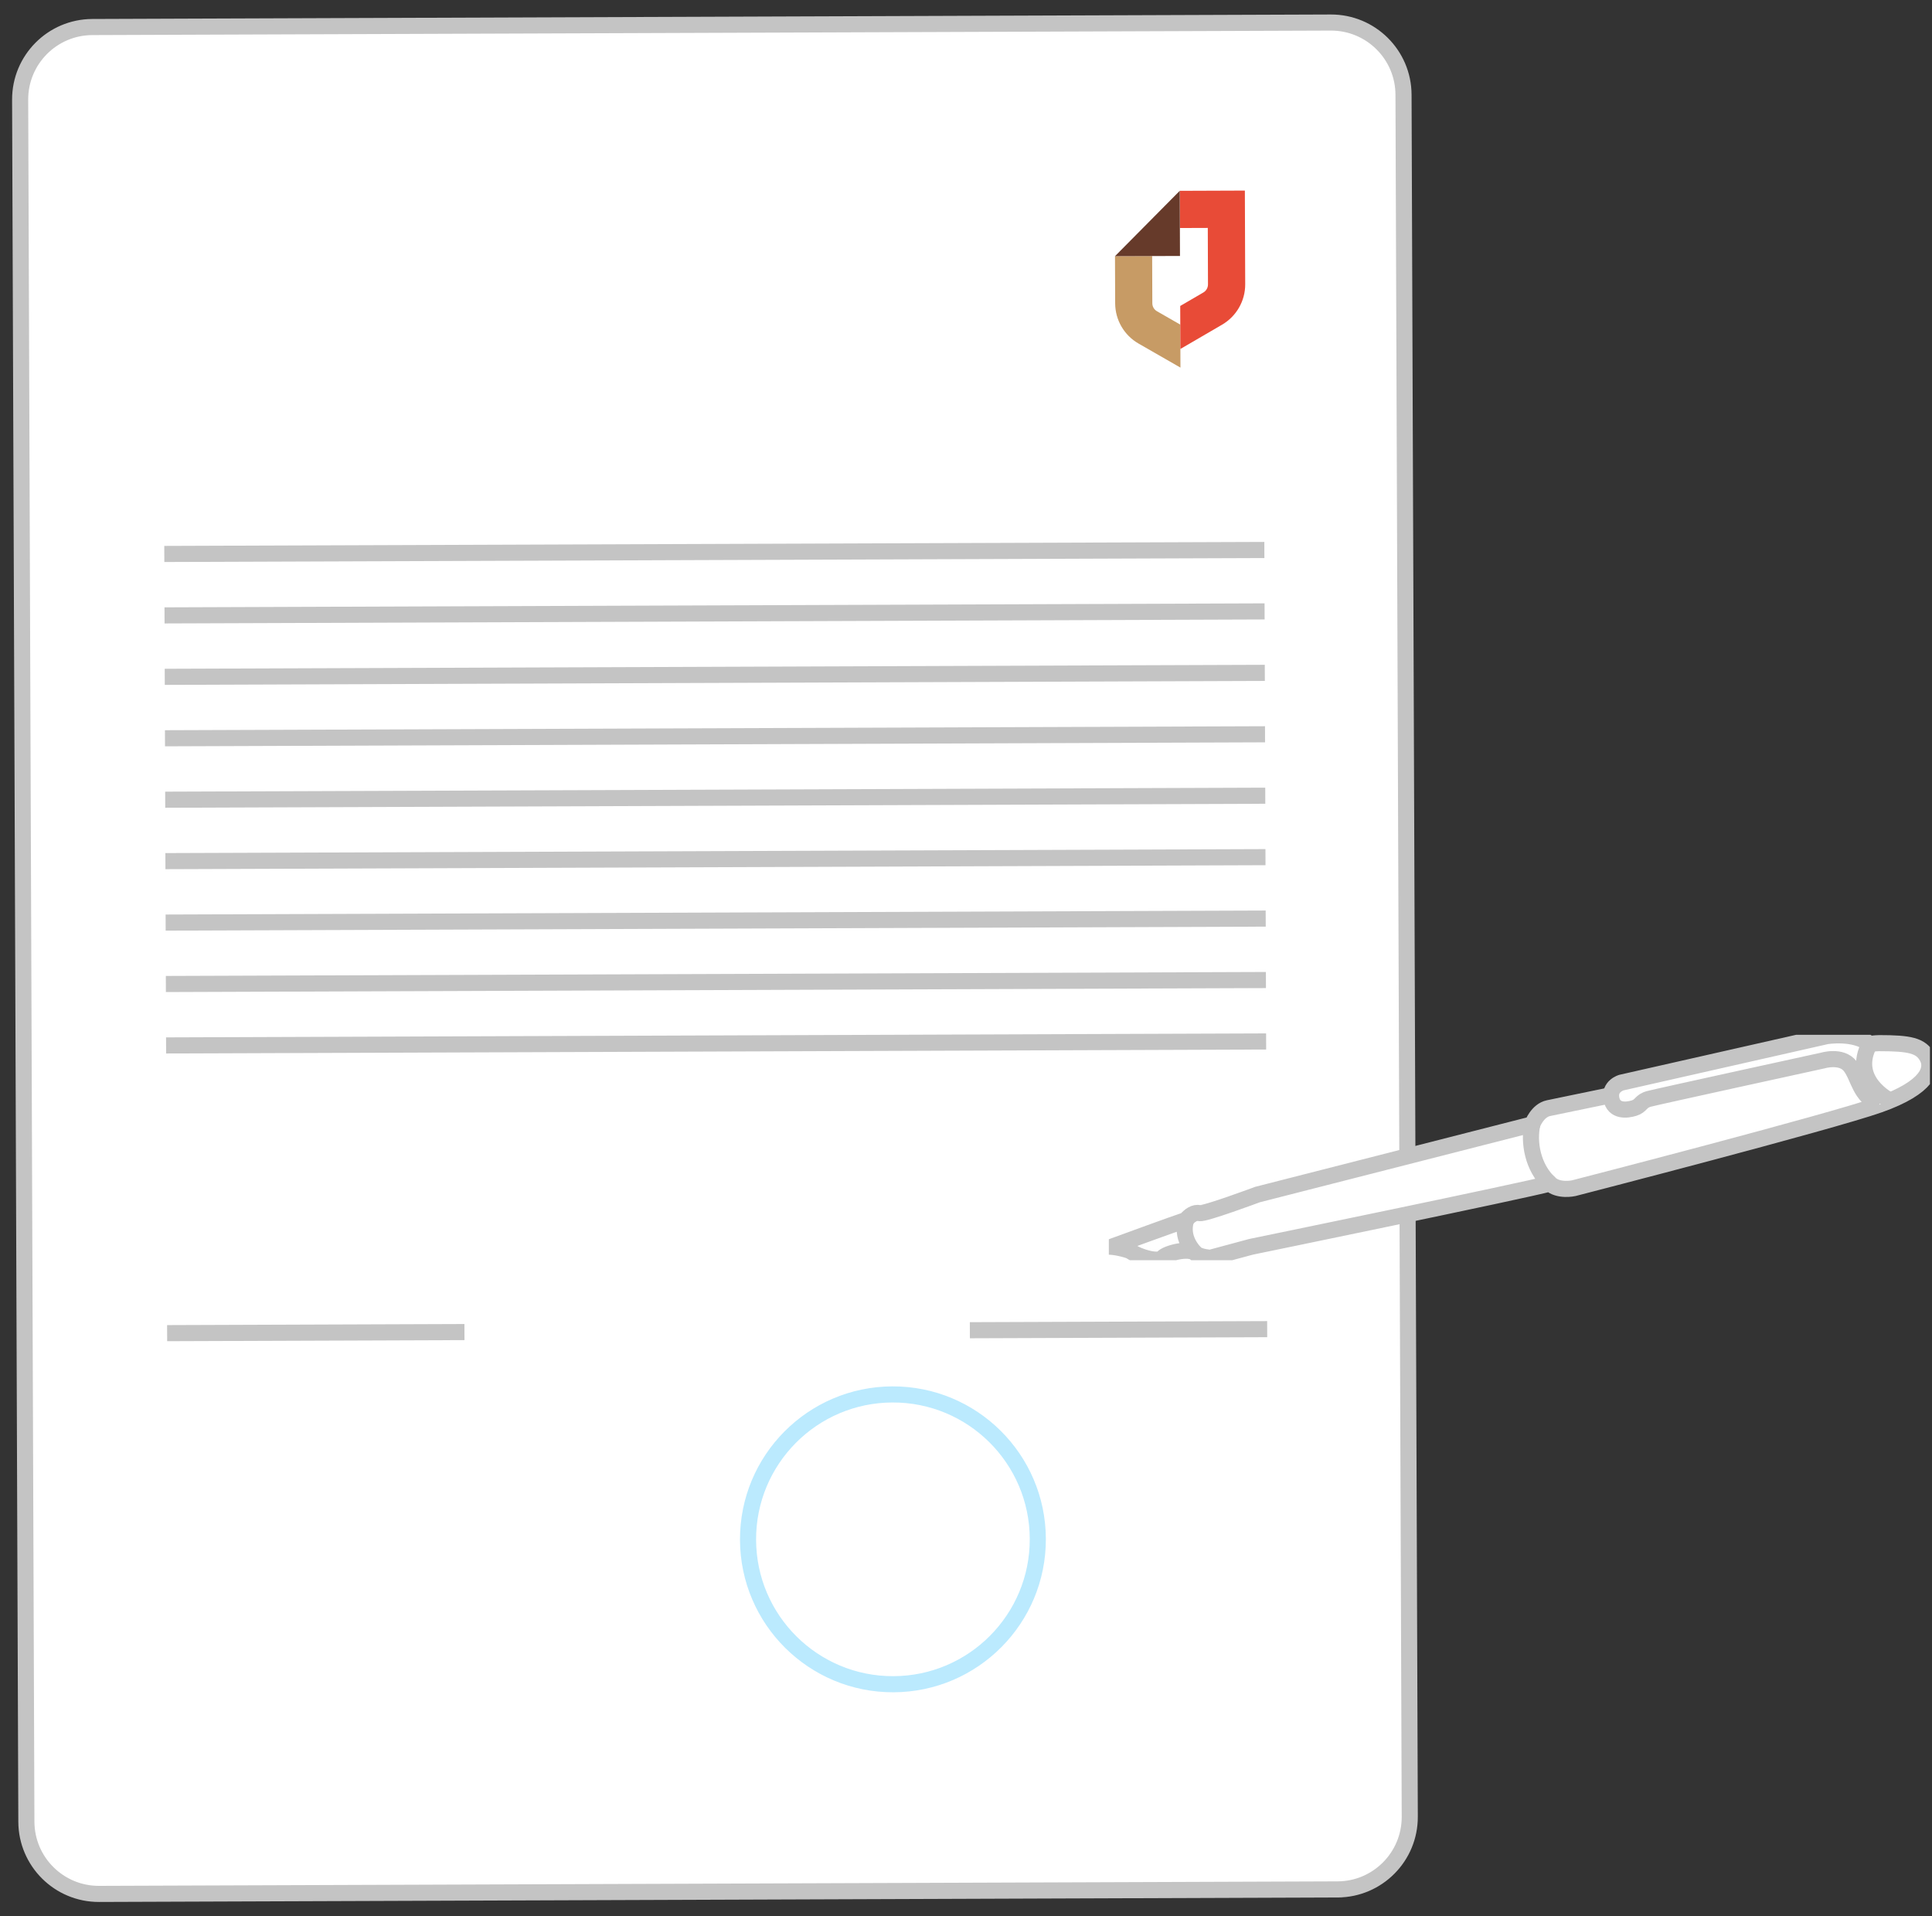 <?xml version="1.0" encoding="UTF-8"?> <svg xmlns="http://www.w3.org/2000/svg" width="120" height="119" viewBox="0 0 120 119" fill="none"><rect x="0" y="0" width="120" height="119" fill="#333333" stroke="none"/> <path d="M87.175 5.884C87.166 3.398 85.144 1.391 82.659 1.4L11.664 1.657L5.735 1.679C3.249 1.688 1.242 3.71 1.251 6.195L1.273 12.124L1.638 113.136C1.647 115.622 3.67 117.629 6.155 117.62L83.079 117.341C85.564 117.332 87.572 115.31 87.563 112.825L87.175 5.884Z" fill="white" stroke="#C4C4C4"></path> <line x1="10.205" y1="34.403" x2="78.532" y2="34.156" stroke="#C4C4C4"></line> <line x1="10.219" y1="38.219" x2="78.546" y2="37.971" stroke="#C4C4C4"></line> <line x1="10.233" y1="42.034" x2="78.56" y2="41.787" stroke="#C4C4C4"></line> <line x1="10.247" y1="45.85" x2="78.573" y2="45.602" stroke="#C4C4C4"></line> <line x1="10.261" y1="49.665" x2="78.588" y2="49.417" stroke="#C4C4C4"></line> <line x1="10.274" y1="53.48" x2="78.601" y2="53.233" stroke="#C4C4C4"></line> <line x1="10.288" y1="57.296" x2="78.615" y2="57.048" stroke="#C4C4C4"></line> <line x1="10.302" y1="61.111" x2="78.629" y2="60.864" stroke="#C4C4C4"></line> <line x1="10.316" y1="64.926" x2="78.642" y2="64.679" stroke="#C4C4C4"></line> <path d="M10.381 82.794L28.848 82.727" stroke="#C4C4C4"></path> <path d="M60.24 82.613L78.707 82.546" stroke="#C4C4C4"></path> <path d="M71.573 18.833L71.562 15.902L69.254 15.91L69.265 18.841C69.269 19.871 69.822 20.824 70.72 21.338L73.32 22.83L73.311 20.161L71.866 19.332C71.683 19.229 71.573 19.042 71.573 18.833Z" fill="#C79B65"></path> <path d="M73.312 21.675L75.906 20.164C76.796 19.644 77.346 18.687 77.342 17.657L77.321 11.836L73.281 11.851L73.289 14.161L75.018 14.155L75.03 17.661C75.031 17.866 74.924 18.058 74.745 18.163L73.306 19.002L73.316 21.675L73.312 21.675Z" fill="#E84B37"></path> <path d="M73.276 11.851L69.254 15.91L73.291 15.896L73.276 11.851Z" fill="#663A2A"></path> <circle cx="55.461" cy="95.599" r="8.999" transform="rotate(-0.208 55.461 95.599)" stroke="#BBEAFE"></circle> <g clip-path="url(#clip0)"> <path d="M95.173 69.828C95.173 69.828 95.485 68.963 96.188 68.819C96.891 68.675 100.016 68.027 100.016 68.027C100.016 68.027 114.857 64.784 116.732 64.784C118.607 64.784 119.31 64.928 119.7 65.649C120.091 66.369 119.778 67.522 116.732 68.603C113.685 69.684 97.75 73.791 97.75 73.791C97.75 73.791 96.813 74.007 96.266 73.503C94.704 73.935 77.714 77.43 77.714 77.43C75.722 77.97 75.176 78.114 75.176 78.114C75.176 78.114 74.512 78.078 74.238 77.826C73.848 77.466 72.442 77.826 72.207 78.114C71.973 78.402 70.801 78.114 70.177 77.682C69.552 77.466 69.044 77.43 69.044 77.43C69.044 77.43 73.184 75.916 73.653 75.772C73.887 75.484 74.199 75.268 74.512 75.34C74.824 75.412 78.105 74.187 78.105 74.187L95.173 69.828Z" fill="white" stroke="#C4C4C4" stroke-miterlimit="10"></path> <path d="M95.173 69.828C94.938 70.909 95.173 72.494 96.266 73.503L95.173 69.828Z" fill="white"></path> <path d="M95.173 69.828C94.938 70.909 95.173 72.494 96.266 73.503" stroke="#C4C4C4" stroke-miterlimit="10"></path> <path d="M117.396 68.351C117.396 68.351 114.896 67.119 116.123 64.835C115.162 64.064 113.443 64.352 113.443 64.352L100.711 67.234C100.711 67.234 99.93 67.45 100.086 68.243C100.242 69.035 101.023 68.963 101.492 68.819C101.961 68.675 101.883 68.387 102.429 68.243C102.976 68.099 113.209 65.865 113.209 65.865C113.209 65.865 114.381 65.505 114.928 66.225C115.474 66.946 115.474 68.027 116.724 68.603" fill="white"></path> <path d="M117.396 68.351C117.396 68.351 114.896 67.119 116.123 64.835C115.162 64.064 113.443 64.352 113.443 64.352L100.711 67.234C100.711 67.234 99.93 67.45 100.086 68.243C100.242 69.035 101.023 68.963 101.492 68.819C101.961 68.675 101.883 68.387 102.429 68.243C102.976 68.099 113.209 65.865 113.209 65.865C113.209 65.865 114.381 65.505 114.928 66.225C115.474 66.946 115.474 68.027 116.724 68.603" stroke="#C4C4C4" stroke-miterlimit="10"></path> <path d="M74.239 77.826C73.223 76.745 73.692 75.736 73.692 75.736L74.239 77.826Z" fill="white"></path> <path d="M74.239 77.826C73.223 76.745 73.692 75.736 73.692 75.736" stroke="#C4C4C4" stroke-miterlimit="10"></path> </g> <defs> <clipPath id="clip0"> <rect width="51" height="14" fill="white" transform="translate(68.872 64.265)"></rect> </clipPath> </defs> </svg> 